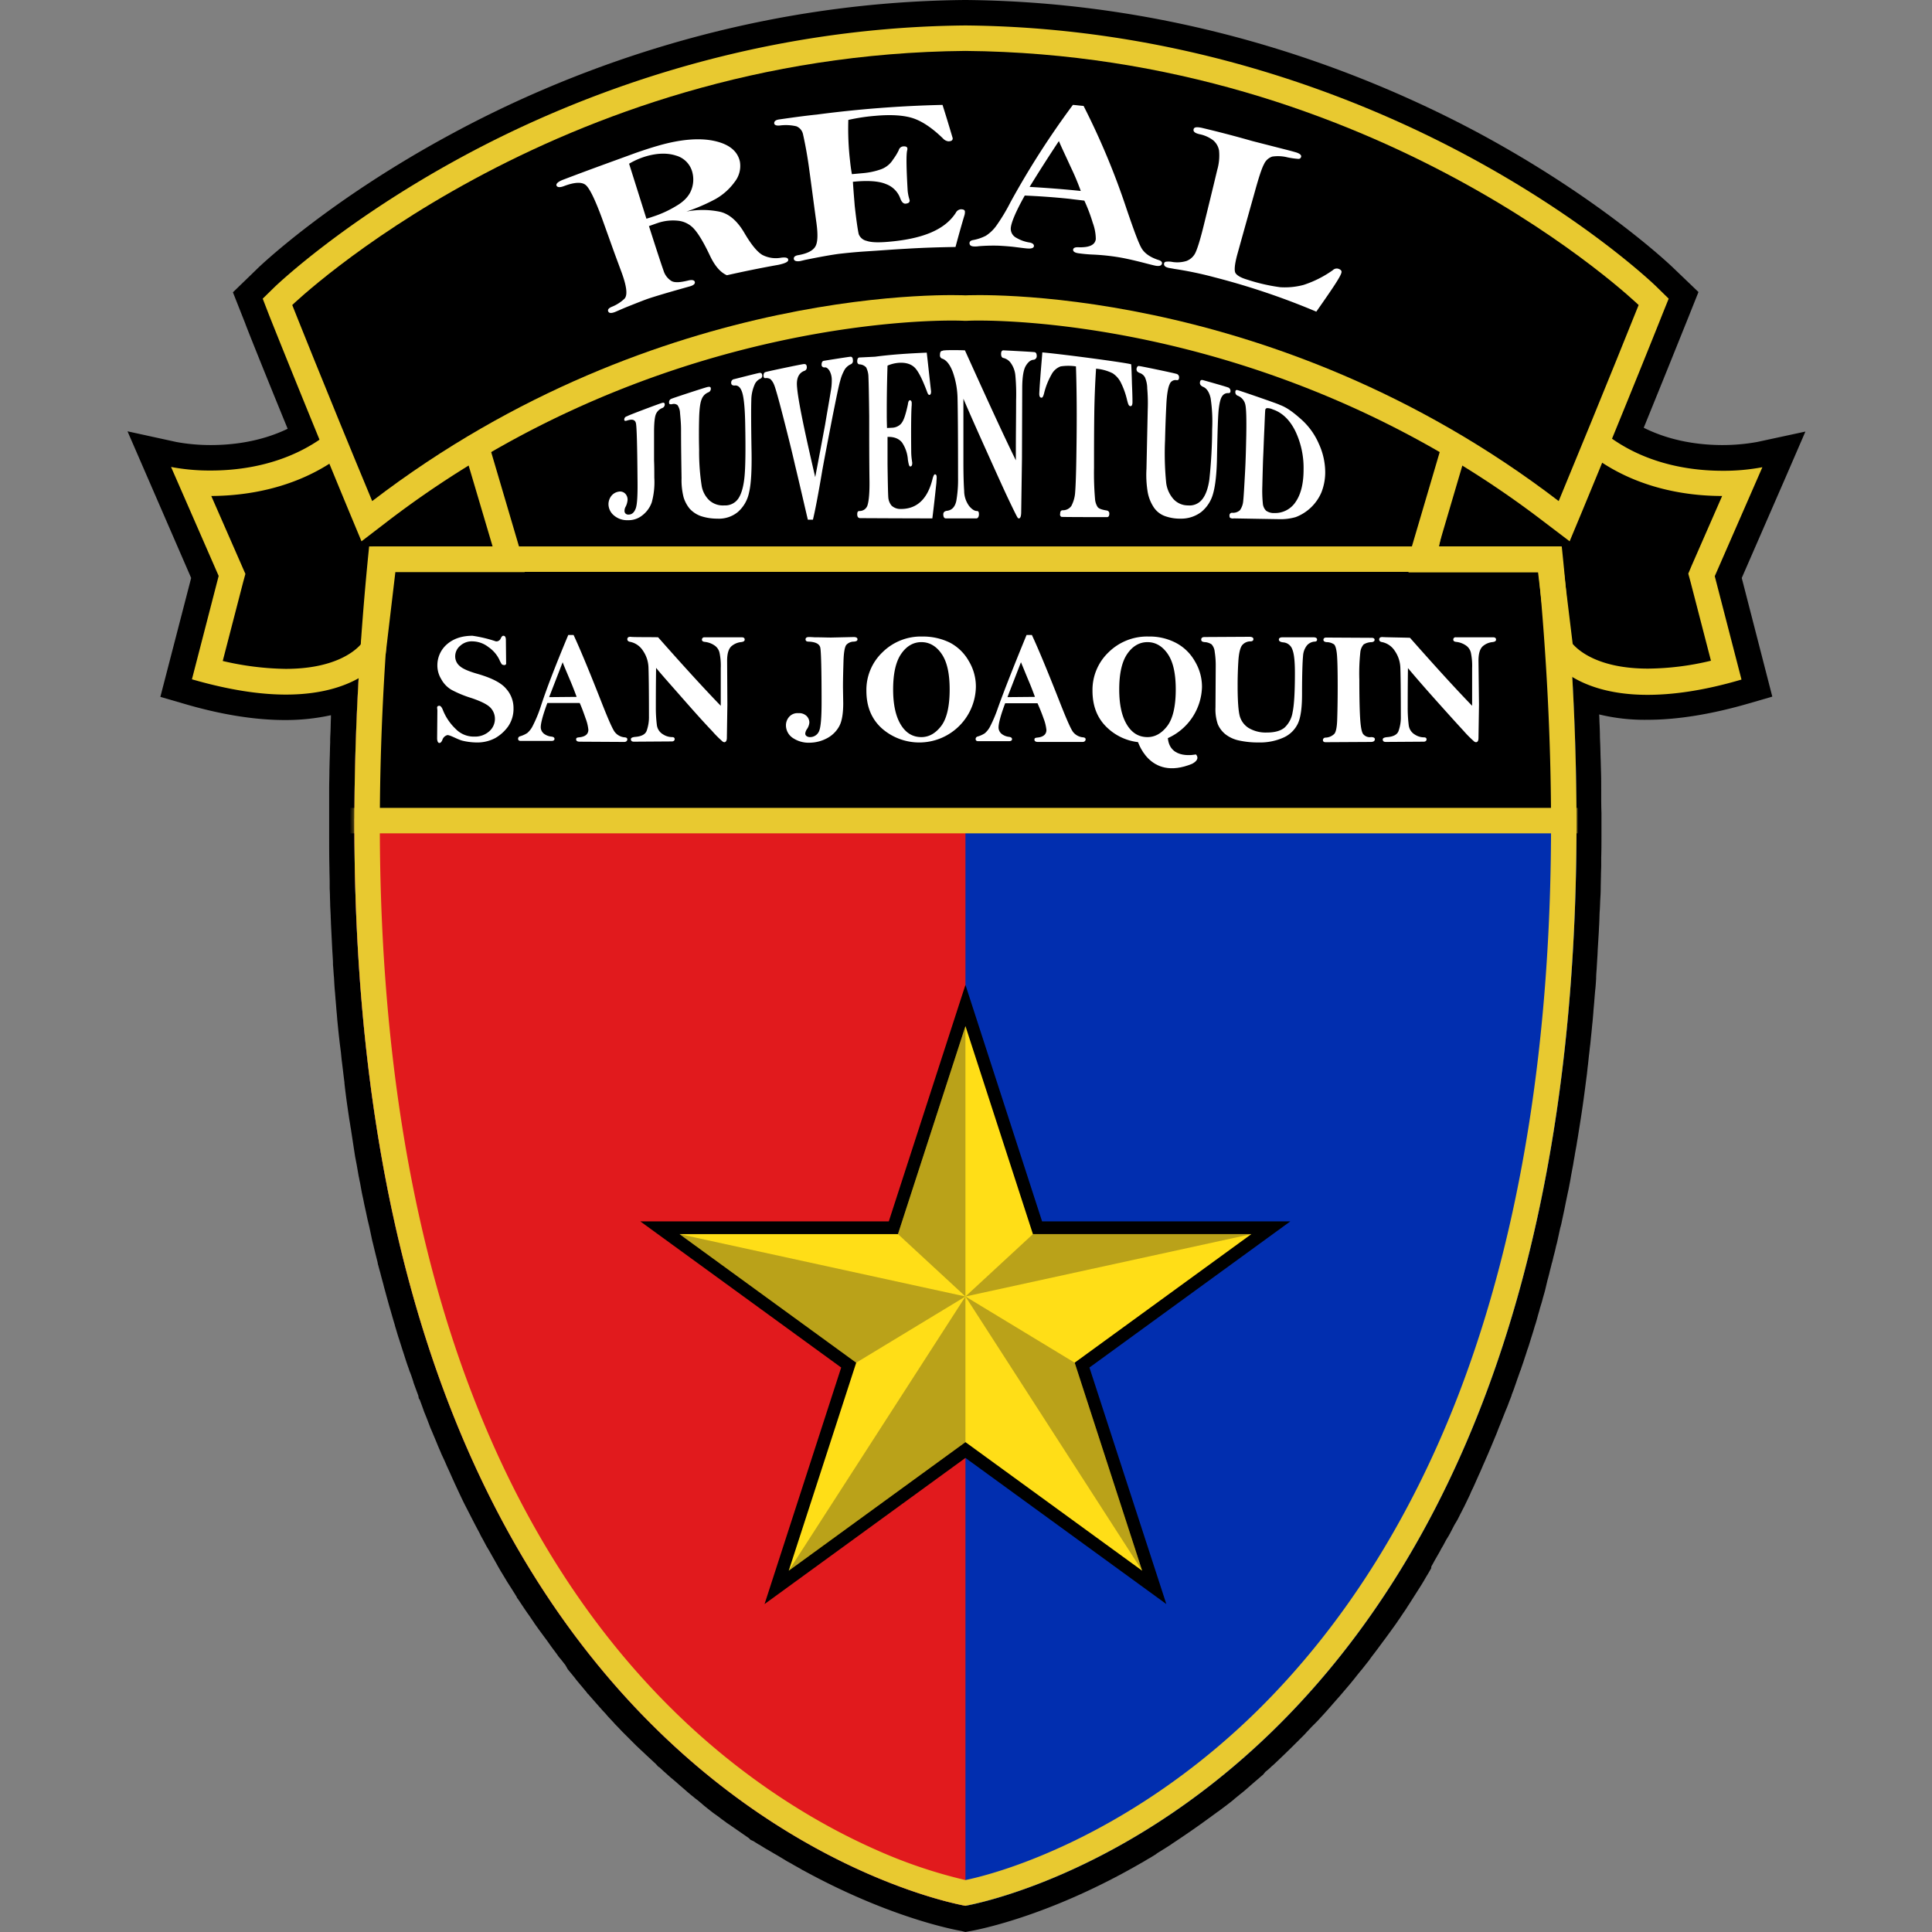 <svg xmlns="http://www.w3.org/2000/svg" width="500" height="500" fill="none"><rect width="100%" height="100%" fill="#808080" stroke="none"/><path fill="#000" d="M248.801 499.736c-.725-.131-17.791-3.031-40.788-15.616l-.527-.264-.066-.066-1.515-.856c-.528-.264-.989-.593-1.516-.857 0 0-.988-.527-1.252-.725l-.988-.593-1.45-.857-.461-.263-1.45-.857-.593-.329-1.384-.857-.197-.132-.396-.197-.197-.132-1.055-.659-.725-.329-.461-.462-5.14-3.558-.527-.329-.131-.132c-.462-.33-.923-.659-1.45-1.054l-.593-.462-1.384-.988-.593-.461-.264-.198-.065-.066-.593-.461-1.055-.857-.132-.132-1.186-.988-.131-.132-.132-.066-.659-.527-1.054-.856-.857-.725-1.054-.923-.923-.791-1.12-.988-1.186-.988-1.845-1.648-1.054-.988-.264-.132-.659-.725-1.911-1.779c-.659-.593-1.318-1.252-1.977-1.845l-1.186-1.12-.79-.791-.791-.79-1.252-1.252-.791-.791-1.186-1.252c-.329-.33-.725-.725-1.054-1.12l-.923-.989-.066-.066a16.773 16.773 0 0 1-.988-1.12l-.923-.988-1.515-1.713-1.911-2.175-.066-.132-.264-.197-.395-.528-.329-.395-.989-1.186c-.066-.066-.988-1.186-1.318-1.581l-.395-.528-1.779-2.174-.593-1.054-1.186-1.516-.396-.461c-.329-.396-.593-.857-.922-1.252l-.33-.461c-.724-.923-1.383-1.911-2.108-2.9l-.396-.527-.922-1.252-.725-.988-.988-1.384-.132-.198-.066-.131-.461-.659c-.396-.593-.791-1.187-1.186-1.714l-.725-1.054-1.186-1.779-.527-.791-.264-.329-.132-.33-1.318-2.108-1.054-1.648s-1.581-2.635-1.713-2.833l-.725-1.252-.395-.725-1.12-1.977-.857-1.515-.593-.989-1.054-1.976a13.8 13.8 0 0 1-.725-1.384l-.066-.132-.461-.857c-1.055-1.976-2.043-3.953-3.032-5.864-.988-1.911-1.91-3.954-2.899-6.062l-.263-.593c-.396-.857-.791-1.78-1.186-2.636l-.396-.857c-.395-.856-.725-1.713-1.12-2.504l-.461-.988c-.33-.857-.725-1.647-1.055-2.504l-.461-1.12-1.054-2.504-.264-.593-.197-.527-.857-2.241-.593-1.449-.395-1.121-.725-1.976-.264-.396-.132-.725-.856-2.306-.33-.922-.066-.132v-.132l-.329-.988c-.198-.593-.395-1.186-.659-1.78l-.264-.79c-.461-1.252-.856-2.504-1.252-3.756l-.329-.989c-.264-.856-.527-1.647-.791-2.504l-.197-.593c-.33-.988-.593-1.976-.923-3.031l-.132-.527c-.461-1.449-.856-2.965-1.318-4.481-.263-.922-.527-1.91-.79-2.833l-.462-1.713c-.197-.659-.329-1.318-.527-1.977l-.46-1.713c-.199-.857-.462-1.648-.66-2.504l-.066-.132-.132-.725-.263-1.054a234.602 234.602 0 0 1-.79-3.229l-.33-1.318-.725-3.426-.33-1.384c-.263-1.054-.46-2.174-.725-3.295l-.329-1.515c-.198-1.12-.461-2.109-.659-3.229l-.395-2.175c-.132-.527-.198-1.054-.33-1.581l-.527-3.031c-.132-.659-.263-1.384-.395-2.043l-.527-3.426c-.198-1.318-.396-2.57-.593-3.888l-.066-.329c-.132-.989-.33-1.977-.462-2.966-.395-2.635-.79-5.403-1.12-8.434v-.198c-.263-1.976-.461-3.887-.725-5.864l-.197-1.977-.264-2.043-.263-2.306c-.132-1.252-.264-2.57-.396-3.888l-.132-1.647c-.131-1.252-.197-2.504-.329-3.822l-.132-1.713c-.132-1.252-.198-2.57-.263-3.822-.066-.593-.198-2.636-.198-2.636a9.26 9.26 0 0 1-.066-1.317c0-.33-.198-3.493-.198-3.493l-.197-3.953-.132-2.636c0-.659-.066-1.318-.066-1.977l-.132-2.702c0-.922-.066-1.911-.066-2.833l-.066-1.582v-1.449c0-1.318-.065-2.636-.065-3.954-.066-2.57-.066-5.337-.066-8.698V204.27c0-1.647.066-3.295.066-4.942l.066-2.768c.065-1.449.065-2.899.131-4.349v-.856c0-.33.066-1.582.066-1.582.066-1.318.066-2.635.132-4.019v-.659a54.99 54.99 0 0 1-11.86 1.252c-7.776 0-16.54-1.384-26.16-4.217l-6.129-1.779 7.973-30.773L33 111.624l12.652 2.767c2.935.531 5.912.795 8.895.791 5.403 0 12.784-.791 19.9-4.217-6.721-16.408-10.938-27.017-10.938-27.148l-3.23-8.171 6.327-6.128c.725-.725 18.45-17.66 49.881-34.66C145.217 19.24 191.737.528 249.724 0h.197c58.053.527 104.573 19.24 133.435 34.792 31.365 17 49.091 33.935 49.815 34.66l6.392 6.128-3.295 8.237c-.066.131-4.217 10.543-10.872 26.884 7.248 3.624 14.826 4.481 20.427 4.481a50.74 50.74 0 0 0 8.896-.791l12.519-2.701-5.074 11.729-11.399 26.159 7.907 30.707-6.128 1.779c-9.555 2.767-18.384 4.217-26.16 4.217a49.924 49.924 0 0 1-12.519-1.384s.065 1.186.065 1.713c.066 1.384.132 2.768.132 4.152l.066 1.647c.066 1.45.066 2.899.132 4.349l.066 2.504c.066 1.713.066 3.426.066 5.14v.922c0 1.713 0 3.361.066 5.074v5.271c0 2.109 0 4.218-.066 6.326v1.911c0 .923-.066 1.845-.066 2.768 0 0-.066 2.767-.066 3.294 0 1.055-.066 2.109-.132 3.163 0 0-.066 2.175-.132 2.768-.066 1.12-.066 2.24-.131 3.36v.066c-.066.791-.066 1.648-.132 2.438a903.552 903.552 0 0 1-.198 3.295c-.066.857-.066 1.647-.132 2.504-.066 1.12-.132 2.174-.197 3.295-.066.79-.132 1.647-.132 2.438-.066 1.054-.132 2.174-.264 3.228l-.197 2.373c-.066 1.054-.198 2.108-.264 3.228l-.198 2.307c-.131 1.054-.197 2.108-.329 3.228l-.264 2.636c-.132.923-.197 1.845-.329 2.768l-.264 2.504c-.132.922-.197 1.911-.329 2.833l-.198 1.516a329.05 329.05 0 0 1-1.779 12.388l-.198 1.252c-.132.922-.329 1.911-.461 2.833l-.395 2.175c-.132.922-.33 1.845-.462 2.767 0 0-.329 1.713-.395 2.109-.198.988-.329 1.976-.527 2.899 0 0-.264 1.45-.395 1.977-.198.922-.396 1.911-.593 2.833l-.396 1.977-.593 2.768a16.29 16.29 0 0 1-.461 1.91c-.198.923-.396 1.845-.593 2.702a20.397 20.397 0 0 1-.461 1.911 40.995 40.995 0 0 1-.659 2.702c-.132.593-.264 1.12-.396 1.647l-.066.132c-.197.922-.461 1.779-.659 2.701l-.329 1.252-.132.462-.659 2.767-.527 1.845c-.198.857-.461 1.647-.725 2.504l-.263.988c-.33 1.055-.593 2.175-.923 3.229-.132.33-.527 1.714-.527 1.714l-.725 2.306c-.263.856-.527 1.779-.856 2.636l-.462 1.449c-.263.725-.461 1.45-.725 2.175 0 0-.461 1.318-.527 1.581l-.131.264c-.264.79-.528 1.515-.791 2.24 0 0-.461 1.384-.593 1.713a32.642 32.642 0 0 1-.857 2.307v.131l-.593 1.516c-.263.725-.527 1.45-.856 2.174l-.659 1.648-.857 2.174-.33.791-.329.857c-.264.724-.593 1.449-.857 2.108l-.659 1.582c-.263.659-.593 1.383-.856 2.042l-.725 1.648c-.264.659-.593 1.318-.857 1.976l-.659 1.516-.131.264-.791 1.779c-.132.329-.857 1.911-.857 1.911a16.95 16.95 0 0 0-.724 1.581l-.659 1.384-.923 1.911c-.329.593-.593 1.186-.922 1.779l-.725 1.45-.857 1.449-.922 1.779c-.264.527-.528.989-.857 1.516l-.329.527-.594 1.12c-.263.527-.593.989-.856 1.516l-.132.263-.791 1.384c-.263.461-.659 1.12-.922 1.647l-.527.923-.066.527c-.33.527-.593 1.054-.923 1.582-.329.527-.593.988-.856 1.449-.264.461-.593.989-.923 1.516l-.922 1.449-.923 1.45-.922 1.45c-.33.527-.659.988-.923 1.449l-.988 1.45-.132.198-.791 1.186-.197.263-.528.791-1.186 1.647-1.054 1.45-.922 1.252c-.659.857-1.252 1.713-1.911 2.57l-.593.791c-.462.593-.923 1.186-1.318 1.779l-.989 1.252-.988 1.252c-.198.197-1.516 1.845-1.713 2.108l-1.121 1.384-1.12 1.318-1.515 1.779-1.911 2.175-1.384 1.581-1.186 1.318-.791.856c-.395.462-.79.857-1.252 1.318l-.79.791c-.462.461-.857.923-1.318 1.384l-.659.725-1.516 1.515-.527.527a254.132 254.132 0 0 1-6.062 5.865l-.396.329a17.182 17.182 0 0 1-1.647 1.45l-.593.725-.857.725-.988.856-1.45 1.252-.593.527-1.383 1.186-.593.462-1.45 1.186-.527.461-1.516 1.186-.527.396-1.581 1.186-.396.263c-.593.461-1.186.857-1.779 1.318l-.198.132c-3.228 2.372-6.589 4.678-9.884 6.853l-.065.066c-.594.395-1.252.79-1.845 1.186l-.132.066c-.593.395-1.186.724-1.779 1.12l-.132.132-1.713 1.054-.132.066c-.593.329-1.186.725-1.779 1.054l-.132.066c-24.776 14.365-43.753 17.594-44.544 17.725l-1.054.198-1.055-.264Z"/><path fill="#012EAF" d="M404.178 141.407H95.533C62.916 462.243 249.856 493.213 249.856 493.213s186.939-30.97 154.322-351.806Z"/><path fill="#012EAF" d="M408 211.847c.527 255.074-158.145 281.366-158.145 281.366S91.184 466.921 91.711 211.847c.066-21.744 1.252-45.203 3.822-70.44h308.645c2.57 25.237 3.756 48.696 3.822 70.44Z"/><path fill="#E11A1D" d="M95.533 141.407h154.323v351.806s-186.94-30.97-154.323-351.806Z"/><path fill="#000" d="M408 211.847H91.711c.066-21.744 1.252-45.203 3.822-70.44h308.645c2.57 25.237 3.756 48.696 3.822 70.44Z"/><path fill="#000" d="M426.45 176.398c-15.551 0-21.415-6.656-22.667-8.369l-2.768-23.326h-32.551c1.977-10.675 8.434-41.052 20.822-53.506l.132-.132a15.53 15.53 0 0 1 2.372 1.714c1.977 1.647 4.481 3.624 7.644 3.887 11.399 24.513 33.803 28.269 46.389 28.269 1.845 0 3.492-.066 4.942-.198l-10.411 23.919 6.391 24.71a78.41 78.41 0 0 1-20.295 3.032Z"/><path fill="#E8C930" d="M389.813 95.546c1.779 1.45 4.218 3.36 7.38 4.217 12.323 24.644 35.319 28.598 48.498 28.598l-7.907 18.055-.857 2.042.593 2.175 5.272 20.361a71.488 71.488 0 0 1-16.276 2.043c-12.52 0-17.857-4.481-19.504-6.392l-2.373-19.439-.724-5.798h-31.498c2.768-13.377 8.633-35.121 17.396-45.862Zm-.527-7.776a3.29 3.29 0 0 0-2.372 1.187c-16.012 16.144-22.404 59.172-22.404 59.172h33.54l2.504 21.152s5.601 10.543 25.83 10.543c6.458 0 14.497-1.055 24.315-3.954l-6.919-26.753 12.322-28.202a53.702 53.702 0 0 1-10.279.922c-12.783 0-34.067-3.953-44.281-28.4-.43.11-.874.154-1.317.132-4.481 0-7.71-5.733-10.939-5.799Z"/><path fill="#000" d="M73.92 176.397a81.232 81.232 0 0 1-20.295-2.965l6.391-24.71-10.477-23.92c1.45.132 3.097.198 4.942.198 12.586 0 34.99-3.756 46.389-28.268 3.229-.264 5.667-2.24 7.71-3.888a12.498 12.498 0 0 1 2.438-1.713l.132.132c12.388 12.454 18.845 42.83 20.822 53.505H99.421l-2.768 23.326c-1.318 1.714-7.05 8.303-22.733 8.303Z"/><path fill="#E8C930" d="M110.491 95.546c8.83 10.806 14.694 32.485 17.396 45.928H96.456l-.66 5.798-2.372 19.439c-1.647 1.911-6.984 6.392-19.504 6.392a75.386 75.386 0 0 1-16.276-2.043l5.272-20.361.593-2.175-.923-2.108-7.907-18.055c13.113-.066 36.11-3.954 48.498-28.598 3.097-.857 5.535-2.833 7.314-4.217Zm.593-7.776c-3.229 0-6.458 5.733-10.938 5.733a8.921 8.921 0 0 1-1.318-.132c-10.214 24.447-31.563 28.401-44.28 28.401a53.707 53.707 0 0 1-10.28-.923l12.322 28.202-6.919 26.753c9.818 2.834 17.791 3.954 24.315 3.954 20.295 0 25.83-10.543 25.83-10.543l2.504-21.152h33.474s-6.392-43.028-22.338-59.172a3.51 3.51 0 0 0-2.372-1.12Z"/><path fill="#fff" d="M128.348 165.986a1.21 1.21 0 0 0 1.252-.791c.198-.395.395-.659.659-.659.395 0 .593.264.659.857l.066 6.194a.437.437 0 0 1 .005.187.431.431 0 0 1-.219.293.424.424 0 0 1-.182.047h-.132a1.064 1.064 0 0 1-.593-.198 7.55 7.55 0 0 1-.659-1.252 8.405 8.405 0 0 0-2.833-3.229 6.804 6.804 0 0 0-4.019-1.449 4.412 4.412 0 0 0-3.229 1.12 3.538 3.538 0 0 0-1.318 2.833 3.227 3.227 0 0 0 1.186 2.438c.791.725 2.372 1.384 4.678 2.043 3.625 1.054 6.063 2.306 7.315 3.822a7.43 7.43 0 0 1 1.911 5.008 8.016 8.016 0 0 1-1.384 4.744 10.592 10.592 0 0 1-3.361 3.031 9.883 9.883 0 0 1-4.942 1.121 16.483 16.483 0 0 1-3.558-.462c-1.252-.329-2.965-1.383-3.822-1.449a1.831 1.831 0 0 0-1.318 1.186c-.197.527-.461.856-.79.856-.33 0-.528-.329-.594-1.054l.066-7.314c0-.33-.066-.593-.066-.725 0-.395.198-.527.594-.527.263 0 .593.329.856.988a13.716 13.716 0 0 0 3.361 5.008 6.5 6.5 0 0 0 4.876 1.977 5.486 5.486 0 0 0 3.822-1.384 4.25 4.25 0 0 0 1.449-3.229 4.154 4.154 0 0 0-1.318-3.031c-.856-.79-2.504-1.581-4.876-2.372a28.397 28.397 0 0 1-5.073-2.108 7.086 7.086 0 0 1-2.636-2.768 6.736 6.736 0 0 1-.989-3.558 7.168 7.168 0 0 1 2.438-5.403c1.648-1.45 3.822-2.241 6.656-2.241 2.06.299 4.089.784 6.062 1.45ZM147.062 164.339h1.383c1.779 3.822 4.283 9.884 7.512 18.121 1.516 3.821 2.504 6.062 3.097 6.918a3.592 3.592 0 0 0 2.702 1.45c.395.066.593.198.593.527 0 .33-.264.659-.791.659l-11.531-.066c-.593 0-.923-.197-.923-.593 0-.395.198-.461.659-.527 1.648-.132 2.504-.791 2.504-1.977a11.443 11.443 0 0 0-.725-2.965c-.461-1.318-.922-2.636-1.515-3.954h-8.369c-1.186 3.163-1.713 5.272-1.713 6.26a2.186 2.186 0 0 0 .857 1.714 3.754 3.754 0 0 0 1.911.724c.527.066.79.264.79.593 0 .33-.263.528-.79.528h-7.908c-.527 0-.724-.198-.724-.593a.657.657 0 0 1 .461-.594 7.092 7.092 0 0 0 1.911-.856 5.889 5.889 0 0 0 1.449-1.911 34.64 34.64 0 0 0 1.911-4.547c1.45-4.546 3.888-10.872 7.249-18.911Zm-1.45 7.05-3.492 9.028 7.116-.066c-.395-1.054-.922-2.504-1.713-4.349-.857-2.043-1.516-3.558-1.911-4.613ZM170.322 164.932c6.458 7.314 11.927 13.31 16.21 17.725v-9.752a16.339 16.339 0 0 0-.329-4.02 3.116 3.116 0 0 0-1.384-1.911 5.421 5.421 0 0 0-2.438-.856c-.527-.066-.725-.264-.725-.593a.605.605 0 0 1 .659-.593h9.62c.527 0 .791.197.791.593 0 .395-.329.593-1.054.659-.876.114-1.7.481-2.372 1.054-.725.659-1.121 1.845-1.121 3.756l.066 11.399-.132 8.567c0 .724-.263 1.12-.658 1.12a.944.944 0 0 1-.396-.132 27.387 27.387 0 0 1-2.767-2.768c-1.714-1.779-4.218-4.546-7.512-8.302-3.295-3.756-5.667-6.392-6.985-8.039 0 .395-.066 3.756-.066 10.147a35.556 35.556 0 0 0 .264 4.613 3.24 3.24 0 0 0 1.581 2.438 4.363 4.363 0 0 0 2.372.725c.462 0 .659.198.659.527s-.263.593-.725.593l-9.818.066c-.527 0-.79-.198-.79-.659 0-.329.395-.527 1.252-.593 1.515-.132 2.504-.659 2.833-1.581.432-1.227.633-2.523.593-3.822 0-6.919-.066-11.202-.132-12.718a8.113 8.113 0 0 0-1.449-4.217 5.139 5.139 0 0 0-3.229-2.24c-.527-.066-.791-.33-.791-.659 0-.462.264-.659.857-.659.263.132 5.601.066 7.116.132ZM215.064 164.997l5.864-.132c.659 0 .989.198.989.593 0 .396-.33.527-.923.593a2.656 2.656 0 0 0-1.08.217c-.34.148-.646.366-.897.64-.395.527-.658 1.911-.724 4.283-.066 2.372-.132 4.547-.132 6.655l.066 4.152c0 2.635-.33 4.612-.989 5.864a7.615 7.615 0 0 1-3.031 3.097 9.747 9.747 0 0 1-4.678 1.252 7.303 7.303 0 0 1-4.481-1.318 3.954 3.954 0 0 1-1.647-3.229 3.337 3.337 0 0 1 .856-2.174 2.873 2.873 0 0 1 2.372-.923 2.766 2.766 0 0 1 2.109.725 2.4 2.4 0 0 1 .725 1.713 3.55 3.55 0 0 1-.593 1.648 2.38 2.38 0 0 0-.461 1.12.764.764 0 0 0 .329.725c.271.185.595.278.923.263a2.517 2.517 0 0 0 2.306-1.515c.461-1.054.659-3.558.659-7.578 0-8.368-.132-13.047-.33-14.035-.197-.989-1.252-1.516-3.031-1.582-.527 0-.791-.197-.791-.593 0-.395.33-.593.857-.593.132 0 .593 0 1.45.066 1.779 0 3.163.066 4.283.066ZM238.72 164.734a15.805 15.805 0 0 1 7.116 1.581 12.069 12.069 0 0 1 4.876 4.744 12.756 12.756 0 0 1 1.845 6.721 14.66 14.66 0 0 1-24.314 10.741c-2.702-2.438-4.02-5.667-4.02-9.752a13.425 13.425 0 0 1 4.151-9.95 14.103 14.103 0 0 1 10.346-4.085Zm7.05 13.705c0-4.085-.659-7.116-2.043-9.159-1.383-2.043-3.162-3.097-5.271-3.097s-3.888 1.054-5.271 3.097c-1.384 2.043-2.043 5.14-2.043 9.159 0 3.888.659 6.919 1.977 9.094 1.318 2.174 3.097 3.228 5.337 3.228 1.977 0 3.69-.988 5.14-2.899 1.449-1.911 2.174-5.14 2.174-9.423ZM297.233 164.733a14.698 14.698 0 0 1 7.117 1.648 12.075 12.075 0 0 1 4.876 4.744 12.756 12.756 0 0 1 1.845 6.721 14.96 14.96 0 0 1-8.83 13.179 13.591 13.591 0 0 1-5.799 1.12 13.84 13.84 0 0 1-9.686-3.624c-2.702-2.438-4.02-5.667-4.02-9.752a13.442 13.442 0 0 1 4.152-9.95 14.2 14.2 0 0 1 10.345-4.086Zm7.051 13.706c0-4.085-.659-7.116-2.043-9.159-1.384-2.043-3.163-3.097-5.272-3.097-2.108 0-3.887 1.054-5.271 3.097s-2.043 5.14-2.043 9.159c0 3.888.659 6.919 1.977 9.094 1.318 2.174 3.097 3.228 5.337 3.228 1.977 0 3.69-.988 5.14-2.899 1.45-1.911 2.175-5.14 2.175-9.423ZM265.67 164.339h1.384c1.779 3.822 4.283 9.884 7.512 18.121 1.515 3.821 2.504 6.062 3.097 6.918a3.7 3.7 0 0 0 2.701 1.45c.396.066.593.198.593.527 0 .33-.263.659-.79.659h-11.532c-.593 0-.922-.198-.922-.593 0-.395.198-.461.659-.527 1.647-.132 2.438-.857 2.438-1.977a11.524 11.524 0 0 0-.725-2.965 49.336 49.336 0 0 0-1.581-3.954h-8.369c-1.186 3.163-1.713 5.272-1.713 6.26a2.176 2.176 0 0 0 .856 1.713 3.754 3.754 0 0 0 1.846.725c.527.066.79.264.79.593 0 .33-.263.527-.79.527h-7.908c-.527 0-.725-.197-.725-.593a.666.666 0 0 1 .462-.593 7.092 7.092 0 0 0 1.911-.856 5.889 5.889 0 0 0 1.449-1.911 34.698 34.698 0 0 0 1.911-4.547c1.648-4.612 4.151-10.938 7.446-18.977Zm-1.45 7.05-3.492 9.028 7.117-.066c-.396-1.054-.923-2.504-1.714-4.349-.856-2.043-1.449-3.558-1.911-4.613ZM311.73 164.866l11.597-.066c.659 0 1.054.197 1.054.593 0 .395-.263.593-.791.593a2.787 2.787 0 0 0-2.174 1.054c-.461.659-.791 1.977-.923 3.954a99.194 99.194 0 0 0-.197 6.523c0 3.822.197 6.392.527 7.71a5.353 5.353 0 0 0 2.306 3.163 8.64 8.64 0 0 0 4.745 1.186c1.976 0 3.492-.396 4.546-1.252a6.856 6.856 0 0 0 2.109-4.02c.395-1.845.593-5.205.593-10.147 0-2.9-.198-4.942-.659-6.063a2.701 2.701 0 0 0-2.306-1.845c-.791-.065-1.186-.329-1.186-.724 0-.396.329-.593.988-.593h7.907c.659 0 .989.197.989.593 0 .395-.264.527-.725.527a2.923 2.923 0 0 0-1.845.922 4.799 4.799 0 0 0-1.055 2.768c-.131 1.318-.263 4.546-.263 9.884 0 3.492-.33 5.996-1.054 7.578a7.458 7.458 0 0 1-3.625 3.624 14.848 14.848 0 0 1-6.523 1.318 22.892 22.892 0 0 1-5.206-.528 8.563 8.563 0 0 1-3.492-1.647 6.75 6.75 0 0 1-1.911-2.57 11.878 11.878 0 0 1-.593-4.283l.066-10.74a22.552 22.552 0 0 0-.264-3.69 3.292 3.292 0 0 0-.79-1.911 3.531 3.531 0 0 0-1.648-.593 1.83 1.83 0 0 1-.856-.198.587.587 0 0 1-.198-.461c0-.462.329-.659.857-.659ZM343.227 164.998l11.729.066c.527 0 .79.198.79.527 0 .33-.263.527-.724.593a4.085 4.085 0 0 0-2.109.593 3.598 3.598 0 0 0-.857 1.977 51.402 51.402 0 0 0-.263 7.116c0 4.218.066 7.512.198 9.819.131 2.306.395 3.756.79 4.283a2.214 2.214 0 0 0 2.043.79c.659 0 .988.198.988.528 0 .461-.329.724-1.054.724l-11.663.066c-.527 0-.725-.197-.725-.593a.663.663 0 0 1 .659-.593 3.351 3.351 0 0 0 2.306-.988c.396-.461.659-1.648.725-3.558.066-1.911.132-4.745.132-8.698 0-4.152-.066-6.919-.198-8.303-.132-1.384-.395-2.24-.725-2.57a3.485 3.485 0 0 0-1.976-.593c-.528-.066-.791-.263-.791-.593 0-.329.198-.593.725-.593ZM364.906 165.063c6.457 7.314 11.795 13.179 16.078 17.593v-9.752a16.287 16.287 0 0 0-.33-4.019 3.108 3.108 0 0 0-1.383-1.911 5.426 5.426 0 0 0-2.439-.857c-.527-.066-.724-.263-.724-.593a.578.578 0 0 1 .189-.452.567.567 0 0 1 .47-.141h9.62c.527 0 .791.198.791.593 0 .396-.33.593-1.055.659a4.577 4.577 0 0 0-2.372 1.054c-.725.659-1.12 1.845-1.12 3.756l.132 11.4-.132 8.566c0 .725-.198 1.12-.659 1.12a.913.913 0 0 1-.395-.132 27.491 27.491 0 0 1-2.768-2.767c-1.647-1.779-4.151-4.547-7.446-8.237-3.294-3.69-5.667-6.457-6.984-8.039 0 .396-.066 3.756-.066 10.148a35.374 35.374 0 0 0 .263 4.612 3.25 3.25 0 0 0 1.582 2.438 4.363 4.363 0 0 0 2.372.725c.461 0 .659.198.659.527 0 .33-.264.593-.725.593l-9.818.066c-.527 0-.791-.197-.791-.659 0-.329.395-.527 1.252-.593 1.516-.131 2.504-.659 2.834-1.581.431-1.227.632-2.522.593-3.822 0-6.919-.066-11.202-.132-12.717a8.114 8.114 0 0 0-1.45-4.218 5.14 5.14 0 0 0-3.229-2.24c-.527-.066-.79-.329-.79-.659 0-.461.263-.659.856-.659.132.066 5.601.132 7.117.198Z"/><path fill="#fff" d="M309.489 195.243s-6.721 1.515-7.248-4.217c-1.647-.33-7.907.461-7.907.461s2.899 10.806 14.167 6.194c2.372-1.252.988-2.438.988-2.438Z"/><path fill="#FFDE17" d="m249.856 260.279 18.648 57.459h60.424l-48.893 35.583 18.714 57.459-48.893-35.517-48.893 35.517 18.713-57.459-48.893-35.583h60.425l18.648-57.459Z"/><path fill="#000" d="m301.845 415.129-51.989-37.823-51.99 37.823 19.833-61.215-51.99-37.823h64.313l19.834-61.215 19.833 61.215h64.247l-51.99 37.823 19.899 61.215Zm-125.988-95.743 45.73 33.276-17.462 53.835 45.731-33.276 45.73 33.276-17.462-53.835 45.73-33.276h-56.537l-17.461-53.835-17.462 53.835h-56.537Z"/><mask id="a" width="317" height="353" x="91" y="141" maskUnits="userSpaceOnUse" style="mask-type:luminance"><path fill="#fff" d="M404.178 141.407H95.533C62.916 462.243 249.856 493.213 249.856 493.213s186.939-30.97 154.322-351.806Z"/></mask><g mask="url(#a)"><path fill="#E8C930" d="M431.392 209.08H82.42v6.589h348.972v-6.589Z"/></g><path fill="#E8C930" d="m385.069 98.049-14.101 47.839H128.809l-14.167-47.839 135.214-41.513L385.069 98.05Z"/><path fill="#000" d="m376.898 102.398-12.256 41.579H135.069l-12.256-41.579 127.043-38.943 127.042 38.943Z"/><path fill="#E8C930" d="M399.368 134.884c-64.576-49.42-132.973-51.924-146.02-51.924a60.12 60.12 0 0 0-3.163.065h-.659s-1.12-.066-3.163-.066c-13.047 0-81.444 2.504-146.02 51.925l-6.787 5.205-3.294-7.907C78.203 103.057 69.636 81.576 69.57 81.378l-1.581-4.085 3.162-3.097c.725-.66 17.792-17 48.432-33.606C147.655 25.368 193.187 7.116 249.79 6.589h.132c56.668.527 102.134 18.78 130.337 34 30.64 16.54 47.707 32.882 48.432 33.607l3.163 3.097-1.648 4.085c-.066.198-8.632 21.679-20.69 50.804l-3.295 7.907-6.853-5.205Z"/><path fill="#000" d="M249.856 13.179C142.844 14.1 75.633 78.94 75.633 78.94s8.434 21.284 20.69 50.738c74.856-57.327 153.533-53.242 153.533-53.242s78.676-4.085 153.531 53.242c12.191-29.454 20.691-50.738 20.691-50.738S356.867 14.101 249.856 13.18Z"/><path fill="#fff" d="M177.636 54.757a21.812 21.812 0 0 1 8.764.066c2.438.593 4.547 2.504 6.326 5.601 1.713 2.9 3.229 4.745 4.547 5.535a7.584 7.584 0 0 0 4.942.725c1.12-.132 1.713 0 1.779.527.066.527-.725.923-2.504 1.318-4.481.79-8.962 1.713-13.377 2.702-1.647-.725-3.097-2.372-4.349-5.008-1.581-3.36-2.965-5.667-4.085-6.919a6.43 6.43 0 0 0-4.151-2.174 12.273 12.273 0 0 0-5.338.593c-.593.197-1.318.46-2.24.79 1.977 6.194 3.229 10.016 3.756 11.466a4.779 4.779 0 0 0 2.108 2.767c.857.462 2.307.33 4.218-.131 1.054-.264 1.647-.132 1.779.329.132.461-.264.857-1.12 1.12-3.493.989-7.051 1.977-10.543 3.097-1.384.461-3.163 1.186-5.338 2.043-1.977.79-3.229 1.384-3.756 1.581-.922.33-1.449.264-1.647-.197-.198-.462.132-.857.922-1.186a10.334 10.334 0 0 0 3.229-2.043c.923-.857.659-3.163-.659-6.787l-1.779-4.81c-1.12-3.097-2.24-6.26-3.36-9.357-1.779-4.81-3.163-7.644-4.152-8.5-.988-.857-2.899-.791-5.667.263-1.054.395-1.713.33-1.91-.132-.198-.461.395-1.054 1.845-1.581 7.248-2.768 13.376-4.942 18.384-6.787 2.24-.79 4.283-1.45 6.128-1.977 5.93-1.713 10.872-2.043 14.628-1.186 3.756.856 5.865 2.636 6.458 5.271a6.65 6.65 0 0 1-1.318 5.272 15.552 15.552 0 0 1-5.008 4.48 47.75 47.75 0 0 1-7.512 3.23Zm-10.345 1.845c.659-.197 1.12-.33 1.45-.46a28.139 28.139 0 0 0 6.26-2.834c2.042-1.186 3.294-2.57 3.887-4.086a7.444 7.444 0 0 0 .33-4.48 6.035 6.035 0 0 0-4.283-4.48c-2.241-.726-4.942-.66-7.973.262a19.474 19.474 0 0 0-4.152 1.845l4.481 14.233ZM243.925 27.148c.923 2.9 1.779 5.733 2.636 8.633 0 .527-.33.79-1.12.79a2.194 2.194 0 0 1-1.384-.725c-2.768-2.701-5.337-4.414-7.644-5.205-2.306-.79-5.667-1.054-9.95-.66-2.328.19-4.639.543-6.918 1.055a72.858 72.858 0 0 0 .461 10.74c.066.66.198 1.78.461 3.295l2.899-.263a18.594 18.594 0 0 0 4.613-.989 6.09 6.09 0 0 0 3.163-2.57 14.217 14.217 0 0 0 1.449-2.372 1.32 1.32 0 0 1 1.121-.988c.725-.066 1.12.132 1.12.593.01.157-.012.314-.066.461-.264 1.187-.198 4.613.132 10.346.062.714.194 1.42.395 2.108.066.132.066.33.132.462 0 .527-.33.79-1.12.856-.527 0-.989-.461-1.318-1.384a6.192 6.192 0 0 0-3.69-3.69c-1.845-.79-4.745-.988-8.566-.593.197 3.097.395 5.14.461 6.128.461 4.218.857 6.656 1.054 7.446a2.839 2.839 0 0 0 2.043 1.714c1.12.395 2.899.46 5.337.263 8.962-.725 14.826-3.031 17.726-7.512a1.629 1.629 0 0 1 1.317-.922c.725 0 1.055.197 1.055.659.004.382-.063.762-.198 1.12a281.002 281.002 0 0 0-2.24 7.973c-4.283.066-8.501.198-12.784.461-3.624.198-6.918.462-10.081.66-3.163.197-5.535.46-7.314.658-1.977.264-4.942.79-8.83 1.582-.461.131-.857.197-1.055.263-1.054.198-1.713 0-1.779-.527-.066-.527.33-.857 1.186-.988 2.241-.396 3.69-1.12 4.349-2.175.659-1.054.725-3.097.33-6.062-.659-4.744-1.252-9.423-1.911-14.167a105.13 105.13 0 0 0-1.581-8.896 2.843 2.843 0 0 0-1.714-2.042 12.098 12.098 0 0 0-4.349-.198c-.856.066-1.318-.132-1.383-.527-.066-.527.329-.923 1.317-1.055 3.229-.46 6.458-.922 9.687-1.252a299.382 299.382 0 0 1 32.551-2.504ZM277.663 27.148c.922.066 1.845.198 2.767.264a191.258 191.258 0 0 1 11.136 26.687c1.911 5.6 3.163 9.027 3.954 10.28.791 1.251 2.24 2.24 4.283 2.899.659.197.988.527.922.922-.131.527-.593.725-1.515.593-.461-.066-1.713-.395-3.756-.922-2.372-.593-4.415-1.055-6.062-1.318a57.031 57.031 0 0 0-6.326-.66 38.296 38.296 0 0 1-3.822-.329c-1.054-.131-1.581-.46-1.515-.988.065-.395.461-.593 1.186-.593 2.899.132 4.48-.527 4.678-2.109a12.354 12.354 0 0 0-.791-4.217 42.814 42.814 0 0 0-2.174-5.733c-1.582-.197-2.834-.33-3.756-.46-5.008-.528-8.896-.726-11.663-.858-2.372 4.218-3.558 7.117-3.624 8.5a2.634 2.634 0 0 0 1.449 2.439c.996.587 2.09.99 3.229 1.186.923.132 1.318.461 1.318.922 0 .462-.527.725-1.516.66-.395 0-1.383-.132-2.965-.33-2.042-.264-3.558-.33-4.546-.395a46.955 46.955 0 0 0-5.272.131 5.666 5.666 0 0 1-1.054.066c-.857 0-1.318-.263-1.318-.856 0-.396.263-.66.857-.791a11.87 11.87 0 0 0 3.36-1.12 10.038 10.038 0 0 0 2.702-2.57 48.888 48.888 0 0 0 3.69-6.128 217.734 217.734 0 0 1 16.144-25.172Zm-3.624 9.357a395.664 395.664 0 0 0-7.578 11.861c4.415.264 8.83.593 13.244 1.054a64.723 64.723 0 0 0-2.635-6.26c-1.318-2.899-2.373-5.073-3.031-6.655ZM340.657 80.654A187.869 187.869 0 0 0 314.3 71.76a94.22 94.22 0 0 0-10.412-2.175c-.659-.132-1.12-.198-1.449-.264-.857-.197-1.252-.527-1.186-1.12a.557.557 0 0 1 .461-.461 5.38 5.38 0 0 1 1.779.066 8.17 8.17 0 0 0 3.558-.264 4.248 4.248 0 0 0 2.175-1.845c.527-.922 1.318-3.36 2.306-7.38s2.175-8.83 3.492-14.365a13.32 13.32 0 0 0 .462-5.008 4.47 4.47 0 0 0-1.516-2.635 8.692 8.692 0 0 0-3.558-1.582c-1.12-.263-1.647-.659-1.516-1.252.132-.593.791-.659 2.109-.395a294.604 294.604 0 0 1 13.113 3.426l8.5 2.175c1.318.33 2.24.593 2.702.725 1.12.33 1.581.79 1.383 1.252a.656.656 0 0 1-.724.461c-.931-.067-1.856-.2-2.768-.395a10.025 10.025 0 0 0-3.954-.198 3.555 3.555 0 0 0-2.108 1.91c-.593 1.055-1.384 3.493-2.438 7.315a5376.527 5376.527 0 0 0-4.547 16.276c-.659 2.504-.791 4.085-.395 4.678.395.593 1.384 1.186 2.965 1.648a47.52 47.52 0 0 0 8.566 1.976c2.04.133 4.087-.067 6.062-.593a27.989 27.989 0 0 0 7.578-3.822 1.438 1.438 0 0 1 1.516-.329c.659.264.856.593.659 1.12-.33 1.12-2.57 4.415-6.458 9.95ZM171.245 104.31c.527-.198.79-.066.79.395a.986.986 0 0 1-.724.923 2.951 2.951 0 0 0-1.516 1.449c-.329.659-.527 2.241-.527 4.81v7.249c.066 1.515.066 3.031.066 4.48a19.771 19.771 0 0 1-.659 6.392 7.297 7.297 0 0 1-2.438 3.361 5.633 5.633 0 0 1-3.756 1.252 5.184 5.184 0 0 1-3.624-1.252 3.816 3.816 0 0 1-1.384-2.9 3.55 3.55 0 0 1 .725-2.108 3.002 3.002 0 0 1 1.911-1.12 1.875 1.875 0 0 1 1.713.527 2.227 2.227 0 0 1 .593 1.647 4.728 4.728 0 0 1-.461 1.647 2.225 2.225 0 0 0-.33 1.121.993.993 0 0 0 .264.724 1.04 1.04 0 0 0 .79.264c.857 0 1.45-.527 1.846-1.581.395-1.055.527-3.625.461-7.776-.066-8.5-.198-13.244-.396-14.233-.197-.988-.988-1.186-2.372-.725-.461.132-.659.066-.659-.263a.85.85 0 0 1 .725-.857c-.066-.132 8.962-3.492 8.962-3.426ZM173.815 103.19c0-.066 8.632-2.899 9.291-3.031.659-.132.856 0 .856.461a.987.987 0 0 1-.659.923 3.041 3.041 0 0 0-1.713 1.779c-.395.922-.593 2.57-.659 5.008a162.917 162.917 0 0 0 0 8.039 57.45 57.45 0 0 0 .659 9.356 6.73 6.73 0 0 0 1.977 3.756 5.255 5.255 0 0 0 3.888 1.318 4.097 4.097 0 0 0 3.624-1.779c.79-1.186 1.318-2.965 1.581-5.469.264-2.504.33-7.051.198-13.772-.066-3.953-.33-6.655-.725-8.039-.395-1.384-1.054-2.042-1.911-1.977-.659.066-.988-.197-.988-.659a.878.878 0 0 1 .455-.885.886.886 0 0 1 .335-.103c.264-.066 6.194-1.581 6.392-1.581.527-.132.791.066.857.593a.857.857 0 0 1-.593.922 2.976 2.976 0 0 0-1.45 1.648 10.093 10.093 0 0 0-.791 3.953c-.066 1.779-.066 6.26.066 13.508.066 4.745-.132 8.237-.659 10.346a9.047 9.047 0 0 1-2.899 5.008 7.705 7.705 0 0 1-5.272 1.713 13.54 13.54 0 0 1-4.283-.659 7.205 7.205 0 0 1-2.899-1.911 8.607 8.607 0 0 1-1.581-2.965 18.044 18.044 0 0 1-.528-4.942c-.065-4.218-.131-8.369-.131-12.586 0-1.45-.132-2.833-.264-4.283a3.75 3.75 0 0 0-.659-2.043 1.566 1.566 0 0 0-1.318-.263 1.333 1.333 0 0 1-.725 0 .557.557 0 0 1-.131-.462.905.905 0 0 1 .659-.922ZM210.385 134.488h-1.317c-1.121-4.744-2.175-9.423-3.295-14.035-.791-3.492-1.845-7.71-3.097-12.586s-2.043-7.643-2.372-8.368a3.96 3.96 0 0 0-.923-1.384 2.063 2.063 0 0 0-1.252-.263c-.329.065-.527-.132-.527-.66 0-.527.198-.856.593-.922 0-.066 9.686-2.109 9.818-2.043.527-.066.791.198.791.857a.92.92 0 0 1-.725.922c-1.252.528-1.845 1.648-1.845 3.361.066 3.031 1.647 10.807 4.744 24.117.857-4.481 1.714-9.027 2.57-13.64.462-2.833.989-5.667 1.45-8.566.186-.977.274-1.97.264-2.965a4.877 4.877 0 0 0-.594-2.373c-.395-.593-.79-.922-1.252-.856a.722.722 0 0 1-.79-.527v-.132c0-.659.197-.988.593-1.054.395-.066 6.589-1.055 6.919-1.055.329 0 .593.264.593.923a.933.933 0 0 1-.593 1.054 3.622 3.622 0 0 0-1.516 1.318c-.53.93-.929 1.927-1.186 2.965-.395 1.318-.988 4.349-1.911 8.896-.922 4.744-1.845 9.489-2.702 14.167-1.12 6.721-1.976 11.004-2.438 12.849ZM239.84 91.263c.395 3.36.725 6.655 1.12 10.016 0 .593-.132.922-.461.922-.198 0-.396-.264-.593-.857-1.186-3.162-2.241-5.271-3.163-6.194-.923-.922-2.307-1.383-4.152-1.252-1 .078-1.98.323-2.899.725a351.82 351.82 0 0 0-.198 12.322c0 .791 0 2.043.066 3.822l1.252-.066a3.355 3.355 0 0 0 2.043-.725c.593-.461 1.054-1.317 1.45-2.701.263-.857.461-1.713.659-2.636.066-.659.263-1.054.527-1.054.263 0 .461.263.461.725v.527c-.132 1.318-.198 5.271-.132 11.926.001.839.067 1.676.198 2.504 0 .198.066.33.066.528 0 .593-.132.922-.527.922-.264 0-.396-.527-.593-1.713a9.111 9.111 0 0 0-1.516-4.481c-.791-.988-2.043-1.515-3.756-1.45v7.051c.066 4.81.132 7.71.198 8.566.045.798.345 1.561.856 2.175a3.377 3.377 0 0 0 2.439.856c4.151 0 6.918-2.635 8.17-7.841.198-.725.396-1.12.593-1.12.33 0 .462.263.462.791 0 .527-.066.856-.066 1.317-.33 3.097-.659 6.194-1.055 9.291-6.391 0-18.516-.066-18.647-.066-.528 0-.791-.329-.791-.988s.198-.857.593-.857a2.118 2.118 0 0 0 2.108-1.647c.33-1.12.528-3.36.462-6.721-.066-5.403-.066-10.807-.066-16.144-.066-5.535-.132-8.895-.198-10.148 0-.869-.203-1.726-.593-2.503a2.485 2.485 0 0 0-1.779-.791c-.329-.066-.527-.33-.527-.79 0-.594.198-.99.593-.99l4.019-.197c4.415-.593 8.896-.857 13.377-1.054ZM249.724 90.67c5.337 11.794 9.686 21.349 13.178 28.465v-2.833c0-4.217.066-8.5.066-12.718.066-2.154 0-4.31-.197-6.457a6.533 6.533 0 0 0-1.121-3.097 3.24 3.24 0 0 0-1.976-1.384c-.396-.066-.593-.461-.593-1.054s.197-.923.593-.923c.197 0 7.709.396 7.973.462.395 0 .659.329.659.988a.938.938 0 0 1-.791.988h-.066c-.725.066-1.384.593-1.977 1.582-.593.988-.922 2.9-.922 5.864l-.066 18.187-.198 13.64c0 1.186-.198 1.779-.593 1.779a.363.363 0 0 1-.329-.198c-.132-.131-.857-1.581-2.241-4.48-1.384-2.9-3.36-7.315-6.062-13.311-2.702-5.996-4.613-10.345-5.733-12.981v16.342c0 3.163.066 5.666.198 7.512a6.66 6.66 0 0 0 1.318 3.953c.725.857 1.384 1.252 1.977 1.252.395 0 .527.264.527.857s-.264 1.054-.659 1.054h-7.907c-.396 0-.659-.329-.659-1.054 0-.527.329-.857 1.054-.923 1.252-.197 1.977-1.054 2.306-2.504.348-2.001.502-4.031.462-6.062 0-11.136-.066-17.989-.132-20.427a21.638 21.638 0 0 0-1.186-6.787c-.725-1.977-1.648-3.163-2.702-3.558a.874.874 0 0 1-.659-.989c0-.725.198-1.054.659-1.054-.066-.264 4.547-.198 5.799-.132ZM269.756 91.197c5.798.527 22.469 2.768 22.996 3.097.066.791.132 2.504.198 5.074.066 1.582.132 3.163.132 4.679 0 .79-.198 1.12-.593 1.054-.396-.066-.527-.527-.791-1.516a20.053 20.053 0 0 0-1.515-4.349 6.19 6.19 0 0 0-2.241-2.636 11.856 11.856 0 0 0-4.283-1.185 231.073 231.073 0 0 0-.461 11.729c-.066 4.744-.066 9.422-.066 13.903a78.86 78.86 0 0 0 .264 8.105c.047.725.274 1.427.658 2.043.33.461 1.121.724 2.373.922a.765.765 0 0 1 .659.857c0 .527-.198.856-.593.856 0 0-11.268 0-11.795-.066a.657.657 0 0 1-.33-.79c0-.593.198-.923.659-.923a2.629 2.629 0 0 0 2.24-1.12 8.762 8.762 0 0 0 .989-3.624c.132-1.647.263-5.272.329-10.873.132-8.829.066-16.012-.131-21.613a13.254 13.254 0 0 0-3.954 0 4.353 4.353 0 0 0-2.372 2.109 18.78 18.78 0 0 0-1.911 4.81c-.198.791-.396 1.186-.659 1.186-.395 0-.593-.329-.593-.988 0-.198.066-1.582.263-4.151.198-2.702.396-4.81.528-6.59ZM294.927 94.755c0-.066 8.895 1.78 9.423 1.977a.896.896 0 0 1 .79.989c0 .527-.263.724-.659.658a1.606 1.606 0 0 0-1.779 1.055c-.395.79-.725 2.57-.856 5.337a323.957 323.957 0 0 0-.33 9.093 76.454 76.454 0 0 0 .264 10.807 7.793 7.793 0 0 0 1.845 4.415 5.058 5.058 0 0 0 3.822 1.713 4.146 4.146 0 0 0 3.69-1.581c.856-1.055 1.515-2.768 1.845-5.14.465-4.334.707-8.689.725-13.047a40.663 40.663 0 0 0-.396-7.973c-.329-1.516-.988-2.504-1.845-2.899-.659-.264-.988-.66-.922-1.187.066-.527.263-.724.79-.593.264.066 6.128 1.714 6.326 1.845a.945.945 0 0 1 .791.989c0 .395-.198.527-.593.527a1.706 1.706 0 0 0-1.516.725c-.461.593-.725 1.713-.922 3.294-.198 1.582-.33 5.799-.462 12.52-.065 4.415-.461 7.644-1.054 9.621a9.173 9.173 0 0 1-3.031 4.612 8.601 8.601 0 0 1-5.337 1.713 11.363 11.363 0 0 1-4.217-.724 5.892 5.892 0 0 1-2.834-2.373 10.552 10.552 0 0 1-1.45-3.69 27.392 27.392 0 0 1-.329-6.128l.329-15.419a43.41 43.41 0 0 0-.131-5.337 7.37 7.37 0 0 0-.593-2.9 2.445 2.445 0 0 0-1.318-1.12 1.705 1.705 0 0 1-.725-.46 1.186 1.186 0 0 1-.132-.66c.132-.527.33-.79.791-.659ZM330.905 134.357c-.462 0-11.598-.198-11.598-.198a1.45 1.45 0 0 1-.922-.132c-.132-.066-.198-.263-.198-.593a.65.65 0 0 1 .19-.535.65.65 0 0 1 .535-.19 2.676 2.676 0 0 0 1.977-.659 4.742 4.742 0 0 0 .857-2.438c.131-1.186.263-3.624.461-7.182.197-3.558.263-6.853.329-9.884.066-4.217 0-6.853-.263-7.907a3.227 3.227 0 0 0-1.977-2.241.939.939 0 0 1-.593-.922c0-.462.198-.593.527-.527.198 0 10.938 3.69 10.938 3.821 2.043.725 3.888 2.241 5.733 3.888a18.051 18.051 0 0 1 4.415 6.194 17.735 17.735 0 0 1 1.647 7.38 14.06 14.06 0 0 1-.988 5.206 11.778 11.778 0 0 1-6.655 6.391 14.252 14.252 0 0 1-4.415.528Zm-1.055-1.582a6.343 6.343 0 0 0 5.47-2.899c1.317-1.911 2.042-4.679 2.042-8.303a22.095 22.095 0 0 0-2.042-9.818c-1.384-2.899-3.361-4.942-5.931-5.799a3.424 3.424 0 0 0-1.581-.329.805.805 0 0 0-.33.329c-.066.132-.132 1.845-.263 5.074-.132 2.57-.198 5.14-.33 7.71a631.086 631.086 0 0 0-.197 7.116 33.032 33.032 0 0 0 .131 4.415c.047.719.352 1.397.857 1.911.64.432 1.404.641 2.174.593Z"/><path fill="#E8C930" d="M398.182 147.997c2.108 22.206 3.163 43.621 3.229 63.916.131 57.064-7.908 107.077-23.788 148.59-12.652 32.947-30.311 60.688-52.451 82.433-19.702 19.307-39.405 30.179-52.451 35.912-11.466 5.074-19.966 7.116-22.866 7.71a127.936 127.936 0 0 1-22.865-7.71c-13.046-5.733-32.749-16.605-52.451-35.912-22.14-21.679-39.8-49.42-52.451-82.433-15.946-41.513-23.92-91.526-23.788-148.59.066-20.229 1.12-41.71 3.229-63.916h296.653Zm5.996-6.59H95.533c-2.57 25.237-3.756 48.696-3.822 70.44-.527 255.074 158.144 281.366 158.144 281.366S408.527 466.921 408 211.847a697.291 697.291 0 0 0-3.822-70.44Z"/><path fill="#231F20" d="M249.856 265.551v69.979l-17.462-16.144 17.462-53.835ZM323.854 319.386l-73.998 16.144 17.461-16.144h56.537ZM278.124 352.663l-28.268-17.133 45.73 70.968-17.462-53.835ZM249.856 373.221V335.53l-45.731 70.968 45.731-33.277Z" opacity=".31"/><path fill="#231F20" d="m175.857 319.386 73.999 16.144-28.269 17.132-45.73-33.276Z" opacity=".31"/></svg>